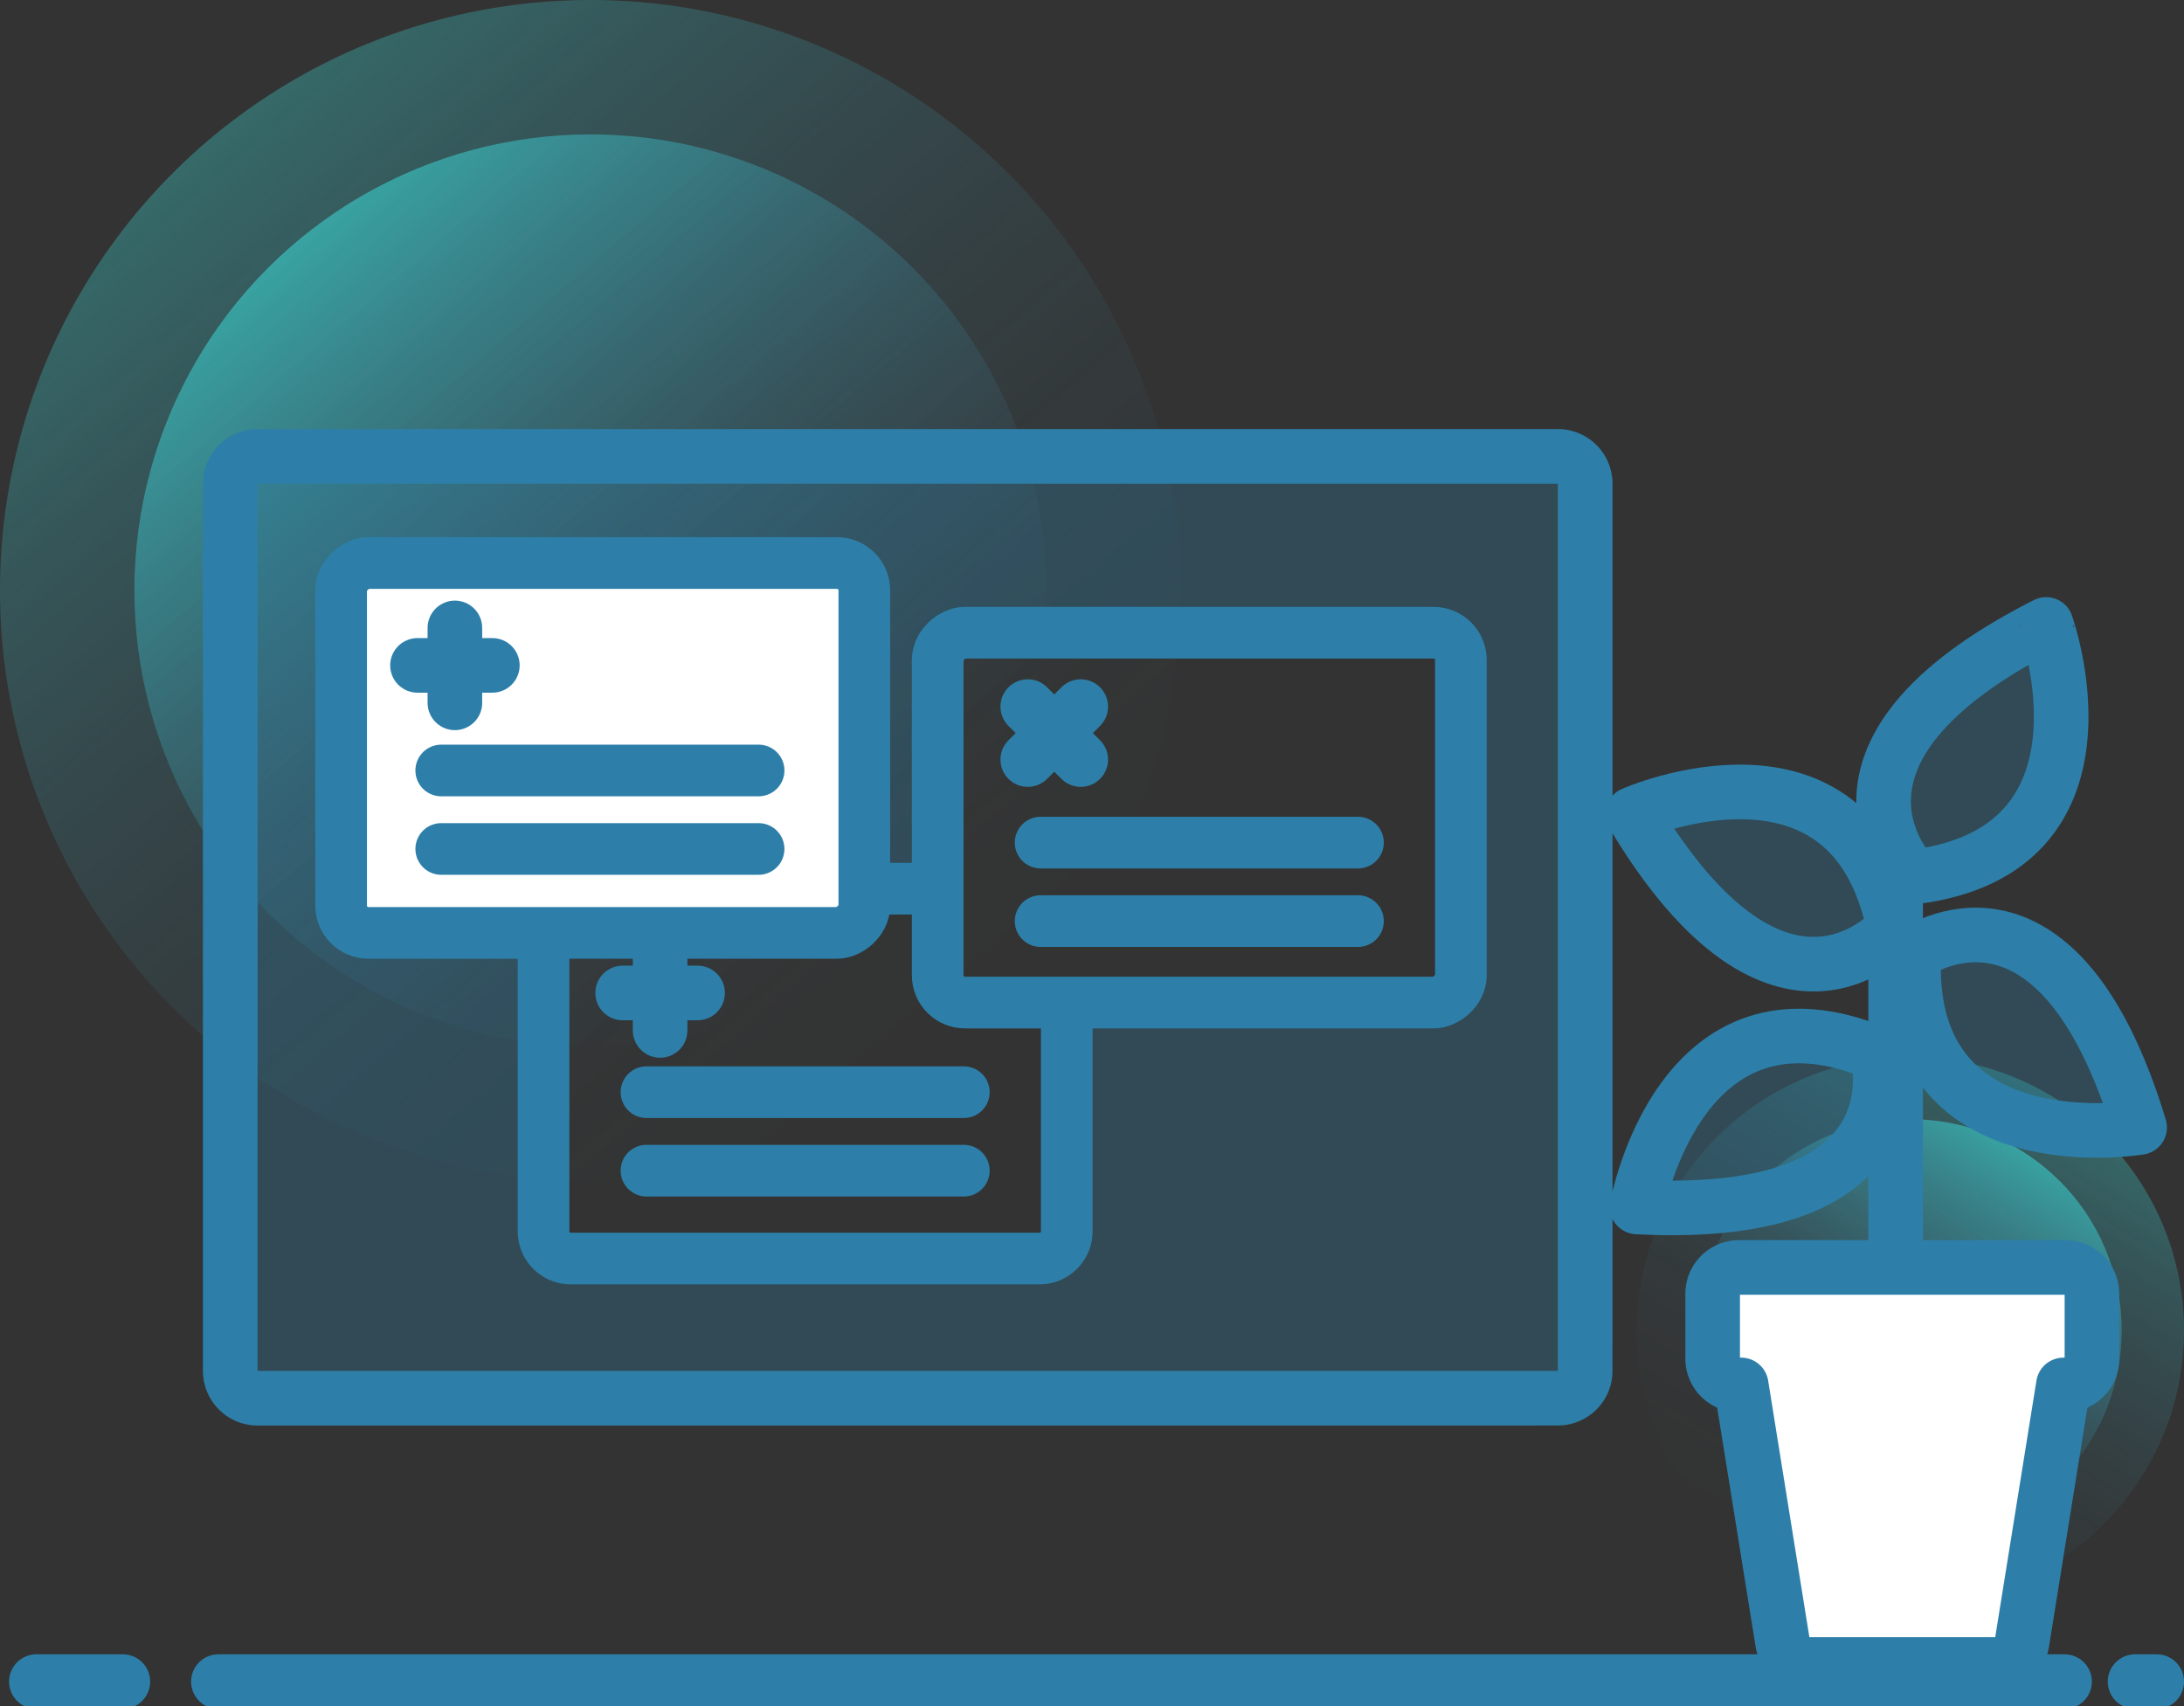 <svg xmlns="http://www.w3.org/2000/svg" xmlns:xlink="http://www.w3.org/1999/xlink" width="320" height="250" viewBox="0 0 320 250"><rect x="0" y="0" width="320" height="250" fill="#333333" stroke="none"/><defs><linearGradient id="a" x1="464.67" y1="-9.79" x2="464.67" y2="70.38" gradientTransform="translate(-99.75 -74.66) rotate(31.65)" gradientUnits="userSpaceOnUse"><stop offset="0" stop-color="#3ce8e5"/><stop offset="0.03" stop-color="#3ce5e5" stop-opacity="0.94"/><stop offset="0.18" stop-color="#3ed7e5" stop-opacity="0.69"/><stop offset="0.33" stop-color="#3fcce5" stop-opacity="0.48"/><stop offset="0.47" stop-color="#40c3e5" stop-opacity="0.31"/><stop offset="0.62" stop-color="#41bbe5" stop-opacity="0.17"/><stop offset="0.75" stop-color="#42b6e5" stop-opacity="0.08"/><stop offset="0.88" stop-color="#42b3e5" stop-opacity="0.02"/><stop offset="1" stop-color="#42b2e5" stop-opacity="0"/></linearGradient><linearGradient id="b" x1="464.67" y1="-0.67" x2="464.67" y2="61.26" xlink:href="#a"/><linearGradient id="c" x1="216.25" y1="243.87" x2="216.25" y2="416.9" gradientTransform="matrix(0.76, -0.65, 0.65, 0.76, -292.82, -23.13)" xlink:href="#a"/><linearGradient id="d" x1="216.25" y1="263.56" x2="216.25" y2="397.2" gradientTransform="matrix(0.76, -0.65, 0.65, 0.76, -292.82, -23.13)" xlink:href="#a"/></defs><title>INR_soluzioni-icons</title><circle cx="279.91" cy="194.96" r="40.09" opacity="0.3" fill="url(#a)"/><circle cx="279.91" cy="194.96" r="30.96" opacity="0.5" fill="url(#b)"/><circle cx="86.51" cy="86.51" r="86.51" opacity="0.3" fill="url(#c)"/><circle cx="86.51" cy="86.51" r="66.82" opacity="0.5" fill="url(#d)"/><rect x="52.5" y="83.5" width="72.5" height="52" fill="#fff" stroke="#1d1d1b" stroke-miterlimit="10"/><polygon points="252.12 186.81 306.51 186.81 306.51 202 301.75 206.75 294.75 243.14 264.25 243.14 255.75 204.5 252.13 200.88 252.12 186.81" fill="#fff" stroke="#1d1d1b" stroke-miterlimit="10"/><line x1="312.83" y1="246.41" x2="316" y2="246.41" fill="none" stroke="#2d7fa9" stroke-linecap="round" stroke-miterlimit="10" stroke-width="8"/><line x1="32" y1="246.41" x2="302.5" y2="246.41" fill="none" stroke="#2d7fa9" stroke-linecap="round" stroke-miterlimit="10" stroke-width="8"/><line x1="5.33" y1="246.41" x2="18" y2="246.41" fill="none" stroke="#2d7fa9" stroke-linecap="round" stroke-miterlimit="10" stroke-width="8"/><rect x="61.21" y="71.27" width="54.2" height="76.66" rx="4" ry="4" transform="translate(-21.29 197.91) rotate(-90)" fill="none" stroke="#2d7fa9" stroke-miterlimit="10" stroke-width="7.57"/><rect x="148.62" y="81.48" width="54.2" height="76.66" rx="4" ry="4" transform="translate(55.91 295.53) rotate(-90)" fill="none" stroke="#2d7fa9" stroke-miterlimit="10" stroke-width="7.57"/><path d="M156.3,146.91v33.51a4,4,0,0,1-4,4H83.64a4,4,0,0,1-4-4V136.88" fill="none" stroke="#2d7fa9" stroke-miterlimit="10" stroke-width="7.57"/><line x1="126.64" y1="130.22" x2="137.39" y2="130.22" fill="none" stroke="#2d7fa9" stroke-miterlimit="10" stroke-width="7.57"/><line x1="64.65" y1="112.9" x2="111.15" y2="112.9" fill="none" stroke="#2d7fa9" stroke-linecap="round" stroke-miterlimit="10" stroke-width="7.57"/><line x1="64.65" y1="124.4" x2="111.15" y2="124.4" fill="none" stroke="#2d7fa9" stroke-linecap="round" stroke-miterlimit="10" stroke-width="7.57"/><line x1="152.47" y1="123.47" x2="198.97" y2="123.47" fill="none" stroke="#2d7fa9" stroke-linecap="round" stroke-miterlimit="10" stroke-width="7.57"/><line x1="152.47" y1="134.97" x2="198.97" y2="134.97" fill="none" stroke="#2d7fa9" stroke-linecap="round" stroke-miterlimit="10" stroke-width="7.57"/><line x1="94.72" y1="160.04" x2="141.22" y2="160.04" fill="none" stroke="#2d7fa9" stroke-linecap="round" stroke-miterlimit="10" stroke-width="7.57"/><line x1="94.72" y1="171.54" x2="141.22" y2="171.54" fill="none" stroke="#2d7fa9" stroke-linecap="round" stroke-miterlimit="10" stroke-width="7.57"/><line x1="66.65" y1="92.01" x2="66.65" y2="102.99" fill="none" stroke="#2d7fa9" stroke-linecap="round" stroke-miterlimit="10" stroke-width="8"/><line x1="72.14" y1="97.5" x2="61.17" y2="97.5" fill="none" stroke="#2d7fa9" stroke-linecap="round" stroke-miterlimit="10" stroke-width="8"/><line x1="158.35" y1="103.54" x2="150.59" y2="111.3" fill="none" stroke="#2d7fa9" stroke-linecap="round" stroke-miterlimit="10" stroke-width="8"/><line x1="158.35" y1="111.3" x2="150.59" y2="103.54" fill="none" stroke="#2d7fa9" stroke-linecap="round" stroke-miterlimit="10" stroke-width="8"/><line x1="96.72" y1="140.01" x2="96.72" y2="150.99" fill="none" stroke="#2d7fa9" stroke-linecap="round" stroke-miterlimit="10" stroke-width="8"/><line x1="102.21" y1="145.5" x2="91.23" y2="145.5" fill="none" stroke="#2d7fa9" stroke-linecap="round" stroke-miterlimit="10" stroke-width="8"/><g opacity="0.3"><path d="M236.26,196.41V70.88a8,8,0,0,0-8-8H37.74a8,8,0,0,0-8,8v130a8,8,0,0,0,8,8h187C224.65,206.25,236.26,196.41,236.26,196.41Zm-22.21-54.5a4,4,0,0,1-4,4H156.3v33.51a4,4,0,0,1-4,4H83.64a4,4,0,0,1-4-4V135.88l2.21-.18H54a4,4,0,0,1-4-4V85.5a4,4,0,0,1,4-4h68.66a4,4,0,0,1,4,4v46.2c0,.11,0,.21,0,.32l11.93-1c-.32-14.27.13-1.27.13-1.82l-1.28-33.51a4,4,0,0,1,4-4h68.66a4,4,0,0,1,4,4Z" fill="#2d7fa9"/></g><path d="M228.26,62.88H37.74a8,8,0,0,0-8,8v130a8,8,0,0,0,8,8H228.26a8,8,0,0,0,8-8v-130A8,8,0,0,0,228.26,62.88Zm0,138H37.74v-130H228.26Z" fill="#2d7fa9"/><path d="M278.72,185.72H254.8a3.86,3.86,0,0,0-3.86,3.86v9.51a3.85,3.85,0,0,0,3.86,3.85h.32l6.06,37.71a3.85,3.85,0,0,0,3.8,3.24h27.48a3.86,3.86,0,0,0,3.81-3.24l6.06-37.71h.32a3.85,3.85,0,0,0,3.86-3.85v-9.51a3.86,3.86,0,0,0-3.86-3.86Z" fill="none" stroke="#2d7fa9" stroke-linejoin="round" stroke-width="8"/><path d="M280.48,128.5s-18.42-17.87,19.32-37C299.8,91.47,311.63,124.57,280.48,128.5Z" fill="none" stroke="#2d7fa9" stroke-linejoin="round" stroke-width="8"/><path d="M280.42,139.72s20.81-15,33.08,25.49C313.5,165.21,278.84,171.07,280.42,139.72Z" fill="none" stroke="#2d7fa9" stroke-linejoin="round" stroke-width="8"/><path d="M275.06,154.38s7.06,24.67-35.2,22.48C239.86,176.86,246.09,142.27,275.06,154.38Z" fill="none" stroke="#2d7fa9" stroke-linejoin="round" stroke-width="8"/><path d="M277.5,136s-16.55,19.6-38.27-16.72C239.23,119.25,271.43,105.16,277.5,136Z" fill="none" stroke="#2d7fa9" stroke-linejoin="round" stroke-width="8"/><g opacity="0.3"><path d="M280.35,128.5s-18.41-17.87,19.32-37C299.67,91.47,311.5,124.57,280.35,128.5Z" fill="#2d7fa9"/></g><g opacity="0.3"><path d="M280.3,139.73s20.81-15,33.07,25.49C313.37,165.22,278.72,171.09,280.3,139.73Z" fill="#2d7fa9"/></g><g opacity="0.3"><path d="M274.93,154.35S282,179,239.74,176.83C239.74,176.83,246,142.24,274.93,154.35Z" fill="#2d7fa9"/></g><g opacity="0.3"><path d="M277.38,135.93s-16.55,19.6-38.27-16.71C239.11,119.22,271.31,105.13,277.38,135.93Z" fill="#2d7fa9"/></g><line x1="277.75" y1="186" x2="277.75" y2="123.5" fill="none" stroke="#2d7fa9" stroke-linejoin="round" stroke-width="8"/></svg>